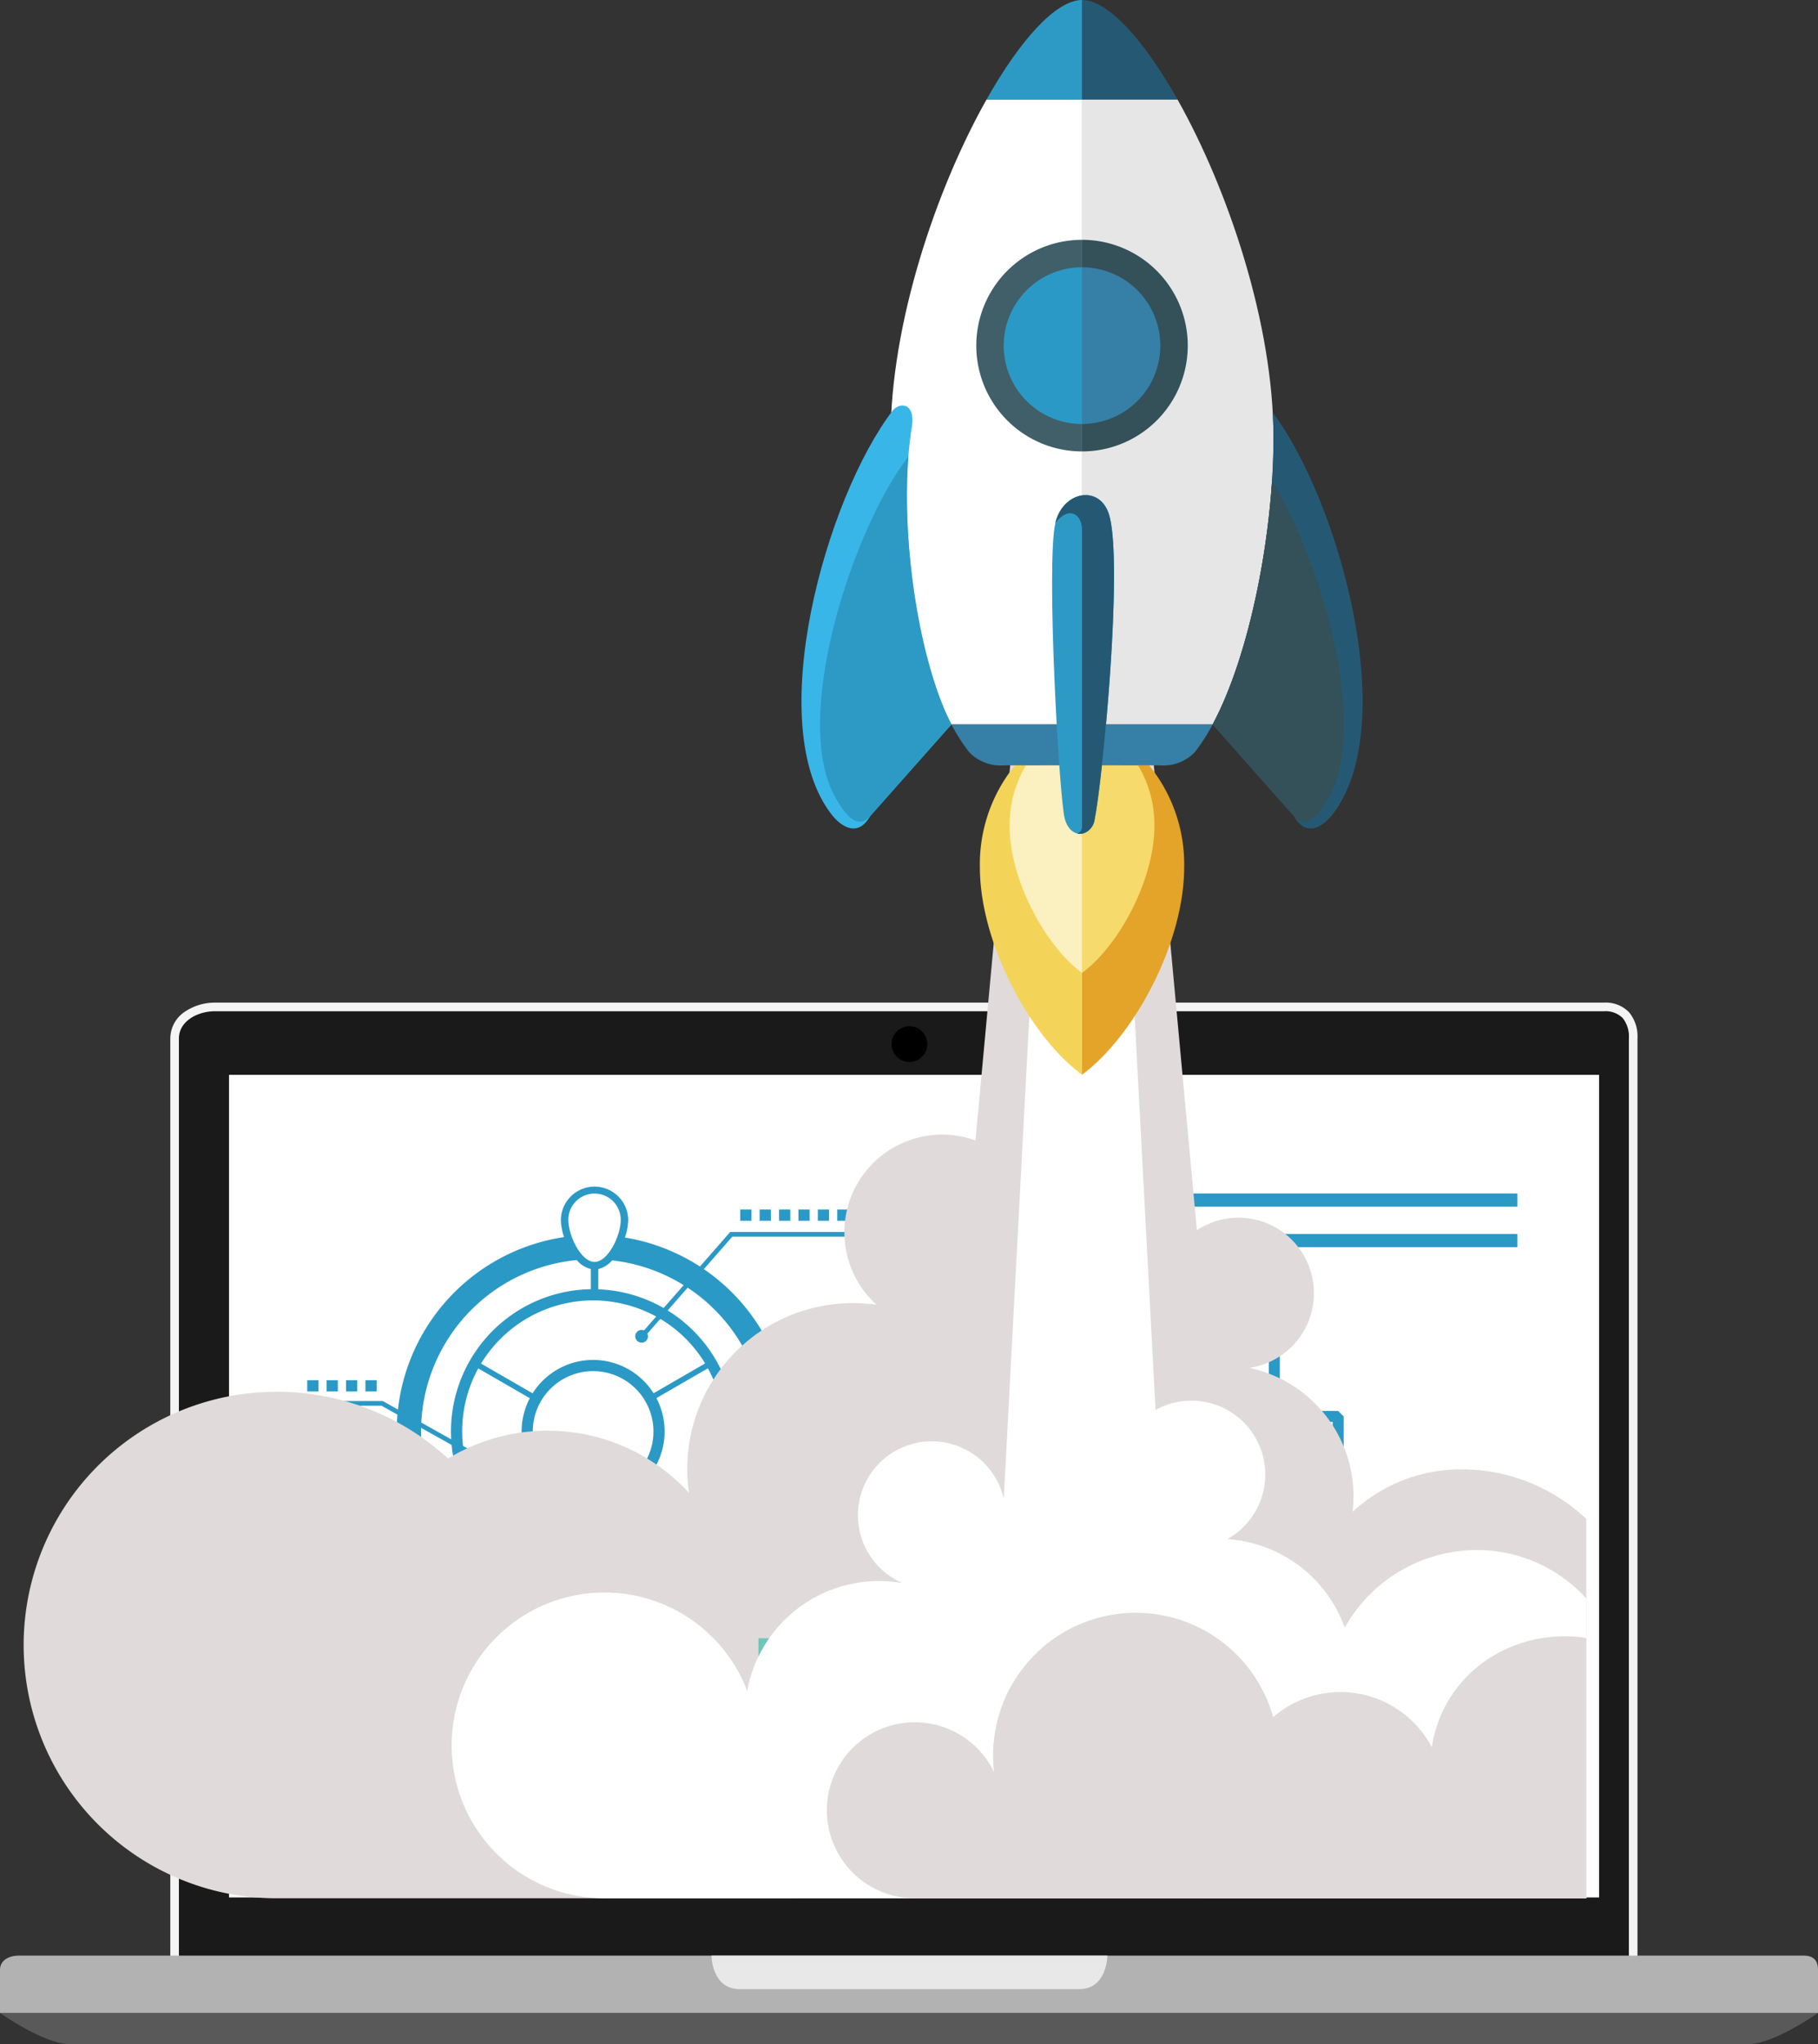 <svg id="aPriori_Jabil_Graphic_Market_Faster" xmlns="http://www.w3.org/2000/svg" xmlns:xlink="http://www.w3.org/1999/xlink" width="211.262" height="237.4" viewBox="0 0 211.262 237.4">
  <rect x="0" y="0" width="211.262" height="237.4" fill="#333333" stroke="none"/>
  <defs>
    <clipPath id="clip-path">
      <rect id="Rectangle_11783" data-name="Rectangle 11783" width="211.262" height="237.4" fill="none"/>
    </clipPath>
  </defs>
  <g id="Group_42764" data-name="Group 42764" clip-path="url(#clip-path)">
    <path id="Path_112851" data-name="Path 112851" d="M22.765,245.271V134.862c0-2.336,2.43-3.656,4.687-3.656H188.866c2.257,0,3.393,1.32,3.393,3.656V245.271Z" transform="translate(-2.475 -14.267)" fill="#1a1a1a"/>
    <path id="Path_112851_-_Outline" data-name="Path 112851 - Outline" d="M192.759,245.771H22.265V134.862a3.754,3.754,0,0,1,1.71-3.114,6.191,6.191,0,0,1,3.477-1.042H188.866a3.755,3.755,0,0,1,2.912,1.115,4.376,4.376,0,0,1,.981,3.041Zm-169.494-1H191.759V134.862a3.43,3.43,0,0,0-.72-2.368,2.807,2.807,0,0,0-2.173-.788H27.452c-2.058,0-4.187,1.181-4.187,3.156Z" transform="translate(-2.475 -14.267)" fill="#f4f4f4"/>
    <g id="Group_42768" data-name="Group 42768" transform="translate(-7.173 85.035)">
      <path id="Path_110422" data-name="Path 110422" d="M0,0H159.215V95.529H0Z" transform="translate(33.785 39.791)" fill="#fff"/>
      <g id="Group_41877" data-name="Group 41877" transform="translate(42.76 52.708)">
        <rect id="Rectangle_10680" data-name="Rectangle 10680" width="1.305" height="1.305" transform="translate(50.432 2.724)" fill="#2b99c6"/>
        <rect id="Rectangle_10681" data-name="Rectangle 10681" width="1.305" height="1.305" transform="translate(52.686 2.724)" fill="#2b99c6"/>
        <rect id="Rectangle_10682" data-name="Rectangle 10682" width="1.305" height="1.305" transform="translate(54.941 2.724)" fill="#2b99c6"/>
        <rect id="Rectangle_10683" data-name="Rectangle 10683" width="1.305" height="1.305" transform="translate(57.195 2.724)" fill="#2b99c6"/>
        <rect id="Rectangle_10684" data-name="Rectangle 10684" width="1.305" height="1.305" transform="translate(59.45 2.724)" fill="#2b99c6"/>
        <rect id="Rectangle_10685" data-name="Rectangle 10685" width="1.305" height="1.305" transform="translate(61.704 2.724)" fill="#2b99c6"/>
        <rect id="Rectangle_10686" data-name="Rectangle 10686" width="1.305" height="1.305" transform="translate(51.988 47.894)" fill="#2b99c6"/>
        <rect id="Rectangle_10687" data-name="Rectangle 10687" width="1.305" height="1.305" transform="translate(54.242 47.894)" fill="#2b99c6"/>
        <rect id="Rectangle_10688" data-name="Rectangle 10688" width="1.304" height="1.305" transform="translate(56.497 47.894)" fill="#2b99c6"/>
        <rect id="Rectangle_10689" data-name="Rectangle 10689" width="1.305" height="1.305" transform="translate(58.751 47.894)" fill="#2b99c6"/>
        <rect id="Rectangle_10690" data-name="Rectangle 10690" width="1.305" height="1.305" transform="translate(61.006 47.894)" fill="#2b99c6"/>
        <rect id="Rectangle_10691" data-name="Rectangle 10691" width="1.305" height="1.305" transform="translate(0.114 22.543)" fill="#2b99c6"/>
        <rect id="Rectangle_10692" data-name="Rectangle 10692" width="1.305" height="1.305" transform="translate(2.368 22.543)" fill="#2b99c6"/>
        <rect id="Rectangle_10693" data-name="Rectangle 10693" width="1.305" height="1.305" transform="translate(4.623 22.543)" fill="#2b99c6"/>
        <rect id="Rectangle_10694" data-name="Rectangle 10694" width="1.305" height="1.305" transform="translate(6.877 22.543)" fill="#2b99c6"/>
        <path id="Path_110389" data-name="Path 110389" d="M397.479,112.146a3.887,3.887,0,0,0-1.823-2.376,6.644,6.644,0,0,0-1.925-.686A22.828,22.828,0,0,0,376.183,78.2a6.777,6.777,0,0,0,.385-2.059,3.914,3.914,0,0,0-7.827,0,6.737,6.737,0,0,0,.368,2.01,22.825,22.825,0,0,0-17.971,30.639,6.784,6.784,0,0,0-1.977.7,3.914,3.914,0,0,0,.944,7.169,3.935,3.935,0,0,0,1.019.135,3.89,3.89,0,0,0,1.951-.526,6.661,6.661,0,0,0,1.564-1.333,22.8,22.8,0,0,0,35.506.246,6.8,6.8,0,0,0,1.6,1.371,3.914,3.914,0,0,0,5.737-4.4m-5.3,3.649c-1.594-.921-3.5-3.723-2.715-5.083a2.847,2.847,0,0,1,2.532-.941h0a7.082,7.082,0,0,1,3.223.752,3.044,3.044,0,1,1-3.044,5.272m.312-15.071a19.881,19.881,0,0,1-1.809,8.306,3.13,3.13,0,0,0-1.714.894l-2.039-1.177a16.537,16.537,0,0,0-13.839-24.54v-2.35a3.1,3.1,0,0,0,1.61-1.009,20.027,20.027,0,0,1,17.791,19.876M369.611,76.14a3.044,3.044,0,0,1,6.088,0c0,1.841-1.474,4.893-3.044,4.893s-3.044-3.052-3.044-4.893m8.946,21.077a7.011,7.011,0,1,1-6.078-3.5,7.015,7.015,0,0,1,6.078,3.5m.959-.931a8.315,8.315,0,0,0-14.059.007l-5.989-3.452a15.264,15.264,0,0,1,13-7.34,15.3,15.3,0,0,1,3.954.522,15.112,15.112,0,0,1,9.078,6.8Zm-14.383.573a8.38,8.38,0,0,0-.671,1.72,8.312,8.312,0,0,0,5.884,10.175,8.4,8.4,0,0,0,1.825.278l0,6.9a15.231,15.231,0,0,1-13.032-22.529Zm7.69,12.173a8.316,8.316,0,0,0,7.019-12.182l5.982-3.459a15.212,15.212,0,0,1-13,22.544Zm-2.241-28.215a3.128,3.128,0,0,0,1.639,1.04V84.2a16.527,16.527,0,0,0-14.327,24.263l-2.041,1.179a3.1,3.1,0,0,0-1.677-.889,19.995,19.995,0,0,1,16.406-27.933m-20.251,35a3.044,3.044,0,0,1-.734-5.576c1.594-.92,4.975-1.169,5.759.19a2.85,2.85,0,0,1-.453,2.667,7.075,7.075,0,0,1-2.262,2.416,3.023,3.023,0,0,1-2.31.3m22.161,4.909a19.988,19.988,0,0,1-16.286-8.4,3.123,3.123,0,0,0,.08-1.925l2.037-1.176a16.515,16.515,0,0,0,28.166.279l2.043,1.18a3.1,3.1,0,0,0,.066,1.889,19.983,19.983,0,0,1-16.106,8.158" transform="translate(-339.152 -72.227)" fill="#2b99c6"/>
        <path id="Path_110390" data-name="Path 110390" d="M438.472,86.261,427.933,98.289l.409.358,10.376-11.842H452.5v-.544Z" transform="translate(-389.21 -80.929)" fill="#2b99c6"/>
        <path id="Path_110391" data-name="Path 110391" d="M426.97,116.314a.739.739,0,1,1-.2,1.026.739.739,0,0,1,.2-1.026" transform="translate(-388.411 -99.484)" fill="#2b99c6"/>
        <path id="Path_110392" data-name="Path 110392" d="M441.959,181.188l-6.807-14.364-.491.233,6.955,14.675h14.076v-.544Z" transform="translate(-393.382 -130.883)" fill="#2b99c6"/>
        <path id="Path_110393" data-name="Path 110393" d="M433.688,166.536a.739.739,0,1,0-.2-1.026.739.739,0,0,0,.2,1.026" transform="translate(-392.577 -129.866)" fill="#2b99c6"/>
        <path id="Path_110394" data-name="Path 110394" d="M349.095,145.39a.738.738,0,0,0-.954-.061l-13.233-7.4h-8.894v.544h8.752l13.087,7.321a.739.739,0,1,0,1.241-.4" transform="translate(-326.014 -112.965)" fill="#2b99c6"/>
      </g>
      <g id="Group_41878" data-name="Group 41878" transform="translate(121.566 53.567)">
        <rect id="Rectangle_10678" data-name="Rectangle 10678" width="61.752" height="1.534" transform="translate(0.186 0)" fill="#2b99c6"/>
        <rect id="Rectangle_10679" data-name="Rectangle 10679" width="61.752" height="1.534" transform="translate(0.186 4.699)" fill="#2b99c6"/>
        <path id="Path_110401" data-name="Path 110401" d="M335.814,300.811v-33.76h-2.075v35.835h61.938v-2.075Z" transform="translate(-333.739 -252.421)" fill="#2b99c6"/>
        <path id="Path_110402" data-name="Path 110402" d="M353.7,313.516h-4.286l-.639.638v13.854l.639.639H353.7l.639-.639V314.154Zm-3.647,7.28h3.009v6.574h-3.009Zm3.009-.479h-3.009v-5.524h3.009Z" transform="translate(-342.286 -278.834)" fill="#2b99c6"/>
        <path id="Path_110403" data-name="Path 110403" d="M370.9,324.789h-4.286l-.639.639v8.989l.639.639H370.9l.639-.639v-8.989Zm-3.648,3.852h3.009v5.137h-3.009Zm3.01-.479h-3.009v-2.1h3.009Z" transform="translate(-352.066 -285.243)" fill="#2b99c6"/>
        <path id="Path_110404" data-name="Path 110404" d="M388.107,283.014h-4.286l-.639.638v27.016l.639.639h4.286l.639-.639V283.652Zm-3.648,10.067h3.009V310.03h-3.009Zm3.009-.479h-3.009v-8.311h3.009Z" transform="translate(-361.845 -261.496)" fill="#2b99c6"/>
        <path id="Path_110405" data-name="Path 110405" d="M405.311,271.884h-4.286l-.639.639v31.819l.639.639h4.286l.639-.639V272.523ZM401.663,291.3h3.009v12.4h-3.009Zm3.009-.479h-3.009V273.161h3.009Z" transform="translate(-371.625 -255.168)" fill="#2b99c6"/>
        <path id="Path_110406" data-name="Path 110406" d="M422.515,291.667h-4.286l-.639.638v23.282l.639.639h4.286l.638-.639V292.305Zm-3.648,7.53h3.009v15.752h-3.009Zm3.009-.479h-3.009v-5.775h3.009Z" transform="translate(-381.405 -266.414)" fill="#2b99c6"/>
        <path id="Path_110407" data-name="Path 110407" d="M439.719,321.692h-4.286l-.639.639v10.325l.639.639h4.286l.639-.639V322.331Zm-3.648,3.752h3.009v6.574h-3.009Zm3.009-.479h-3.009v-2h3.009Z" transform="translate(-391.185 -283.483)" fill="#2b99c6"/>
        <path id="Path_110408" data-name="Path 110408" d="M456.923,309.534h-4.286l-.639.639v15.572l.639.639h4.286l.639-.639V310.173Zm-3.648,11.392h3.009v4.18h-3.009Zm3.009-.479h-3.009v-9.636h3.009Z" transform="translate(-400.965 -276.571)" fill="#2b99c6"/>
      </g>
    </g>
    <path id="Path_112852" data-name="Path 112852" d="M203.089,265.922H8.172C5.108,265.922,0,262.29,0,262.29H211.262s-5.109,3.632-8.174,3.632" transform="translate(0 -28.522)" fill="#595959"/>
    <path id="Path_112853" data-name="Path 112853" d="M211.262,261.478H0V256.47c0-1.127,1.059-1.651,2.187-1.651H209.574c1.129,0,1.688.523,1.688,1.651Z" transform="translate(0 -27.709)" fill="#b2b2b2"/>
    <path id="Path_112854" data-name="Path 112854" d="M135.488,258.713H96.054c-3.285,0-3.285-3.894-3.285-3.894h46s0,3.894-3.286,3.894" transform="translate(-10.088 -27.709)" fill="#e8e8e8"/>
    <path id="Path_112855" data-name="Path 112855" d="M120.4,135.794a2.077,2.077,0,1,1-2.078-2.078,2.076,2.076,0,0,1,2.078,2.078" transform="translate(-12.641 -14.54)"/>
    <path id="Union_16" data-name="Union 16" d="M131.712,131.836H29.411a29.628,29.628,0,0,1-5.214-.461v-57.9a29.742,29.742,0,0,1,5.214-.462,29.265,29.265,0,0,1,18.133,6.256v0q.912.716,1.77,1.5a22.3,22.3,0,0,1,28,3.985,19.267,19.267,0,0,1,9.146-19.3h0A19.3,19.3,0,0,1,99.11,62.91,11.359,11.359,0,0,1,96,50.761c.1-.307.225-.608.357-.9a11.374,11.374,0,0,1,14.247-6.034l.705-7.63.728-7.869L114.663,0h16.643l2.624,28.322.728,7.869,1.086,11.7h0l.59,6.361a8.761,8.761,0,0,1,13.588,6.969h0c0,.114.008.227.008.342a8.709,8.709,0,0,1-.914,3.9h0a8.779,8.779,0,0,1-6.6,4.777,15.24,15.24,0,0,1,12.012,16.7,19.513,19.513,0,0,1,3.893-2.754v7.91h0v-7.91a18.617,18.617,0,0,1,8.877-2.166,21.159,21.159,0,0,1,14.387,5.758v44.062Zm-8.5-19.717v6.458h35.11v-16.95H123.21Zm-37.833,6.458h35.108v-16.95H85.377Zm-37.833,0h35.11v-16.95h0v16.95ZM133.929,28.322ZM17.537,129.336a29.415,29.415,0,0,1,6.657-55.861v57.9A29.054,29.054,0,0,1,17.537,129.336Z" transform="translate(2.753 88.617)" fill="#e0dada"/>
    <path id="Union_16_-_Outline" data-name="Union 16 - Outline" d="M182.085,132.336H29.411a30.285,30.285,0,0,1-4.716-.37v0l-.267-.048-.318-.055-.412-.074v-.005a29.573,29.573,0,0,1-6.362-2A29.915,29.915,0,0,1,23.7,73.059v0L24,73l.11-.02.588-.106v.007a30.339,30.339,0,0,1,4.716-.372,29.759,29.759,0,0,1,17.633,5.75v-.022l.809.635.011.008.181.143c.454.362.9.739,1.332,1.125a22.774,22.774,0,0,1,27.288,3.223c-.033-.468-.05-.938-.05-1.406a19.742,19.742,0,0,1,9.59-16.94l.122-.071a19.713,19.713,0,0,1,10.042-2.742c.47,0,.942.017,1.411.05q-.316-.363-.6-.75A11.865,11.865,0,0,1,95.53,50.6c.1-.305.23-.624.373-.944A11.81,11.81,0,0,1,97.084,47.6a11.88,11.88,0,0,1,13.082-4.45l1.375-14.872L114.207-.5h17.555l3.394,36.645,1.136,12.244h0l.466,5.023a9.263,9.263,0,0,1,13.632,7.307h.02l.014.488c0,.035,0,.07,0,.1,0,.08,0,.163,0,.249a9.156,9.156,0,0,1-.644,3.4h.037l-.355.713,0,.008v0l-.006.012-.132.265h-.006a9.275,9.275,0,0,1-4.949,4.295,15.713,15.713,0,0,1,10.66,14.893q0,.314-.012.628a19.865,19.865,0,0,1,2.8-1.89h0l.082-.044.18-.1.736-.393v.023a19.232,19.232,0,0,1,8.38-1.854,22.076,22.076,0,0,1,8,1.582,19.32,19.32,0,0,1,6.741,4.327l.142.146ZM24.7,130.953a29.275,29.275,0,0,0,4.714.382H181.085V87.979A20.783,20.783,0,0,0,167.2,82.516a18.185,18.185,0,0,0-8.377,1.969v8.107h-1l0-.5V85.038a19.268,19.268,0,0,0-3.058,2.268l-.988.895.156-1.324a14.808,14.808,0,0,0-.789-6.786,14.76,14.76,0,0,0-10.828-9.367l-2.79-.58,2.821-.4a8.264,8.264,0,0,0,5.819-3.782H103.085v-1H148.7a8.157,8.157,0,0,0,.73-3.4c0-.053,0-.106,0-.162l-.007-.161a8.261,8.261,0,0,0-12.812-6.572l-.7.462-.718-7.739h0l-1.763-19.021L130.85.5H115.119l-4.074,44.014-.609-.222a10.9,10.9,0,0,0-8.75.588,10.929,10.929,0,0,0-3.788,3.3,10.811,10.811,0,0,0-1.082,1.88c-.131.291-.245.581-.34.861a10.842,10.842,0,0,0,2.97,11.617l1.219,1.1L99.039,63.4a18.913,18.913,0,0,0-2.673-.189,18.71,18.71,0,0,0-9.646,2.67l-.12.072a18.767,18.767,0,0,0-8.79,18.727l.234,1.6-1.1-1.193a21.8,21.8,0,0,0-27.373-3.9l-.321.2-.277-.254q-.455-.417-.932-.819V92.091h-1V79.514a28.763,28.763,0,0,0-17.633-6A29.343,29.343,0,0,0,24.7,73.9Zm-1-56.874a28.916,28.916,0,0,0,0,56.69Zm135.126,45H122.71v-17.95h36.11Zm-35.11-1h34.11v-15.95H123.71Zm-2.726,1H84.877v-17.95h36.108Zm-35.108-1h34.108v-15.95H85.877Zm-2.723,1H47.543v-1H82.151v-16.95h1l0,.5Z" transform="translate(2.753 88.617)" fill="rgba(0,0,0,0)"/>
    <rect id="Rectangle_11781" data-name="Rectangle 11781" width="35.109" height="16.949" transform="translate(125.962 190.245)" fill="#72c5b9"/>
    <rect id="Rectangle_11782" data-name="Rectangle 11782" width="35.109" height="16.949" transform="translate(88.129 190.245)" fill="#72c5b9"/>
    <path id="Path_112856" data-name="Path 112856" d="M176.44,230.405H144.116l-2.785-6.46V213.456H176.44Z" transform="translate(-15.368 -23.211)" fill="#8dddd5"/>
    <path id="Path_112863" data-name="Path 112863" d="M144.116,231.685H141.33v-6.459Z" transform="translate(-15.368 -24.491)" fill="#a5dbd6" fill-rule="evenodd"/>
    <path id="Path_112866" data-name="Path 112866" d="M136.254,213.456h1.8v4.175Z" transform="translate(-14.816 -23.211)" fill="#ade4dd" fill-rule="evenodd"/>
    <path id="Path_112867" data-name="Path 112867" d="M141.33,213.456H176.44V230.4H144.115l-2.785-6.459Z" transform="translate(-15.368 -23.211)" fill="#ade4dd" fill-rule="evenodd"/>
    <path id="Path_112869" data-name="Path 112869" d="M190.739,231.263V196.445a17.13,17.13,0,0,0-13.24-5.615,17.607,17.607,0,0,0-14.828,9.008,15.564,15.564,0,0,0-13.648-10.285,8.581,8.581,0,1,0-8.339-15L136.7,99.428h-9.125l-4.528,85.437a8.581,8.581,0,1,0-11.741,9.8,15.573,15.573,0,0,0-18.073,12.51,17.757,17.757,0,1,0-16.59,24.091Z" transform="translate(-6.404 -10.812)" fill="#fff" fill-rule="evenodd"/>
    <g id="Group_42766" data-name="Group 42766" transform="translate(96.079 187.298)">
      <path id="Union_17" data-name="Union 17" d="M38.377,33.153v0H10.22a10.22,10.22,0,1,1,9.219-14.645,16.27,16.27,0,0,1-.114-1.931,16.578,16.578,0,0,1,32.544-4.462,11.979,11.979,0,0,1,18.435,3.5c1.354-8.748,9.553-13.957,17.952-12.7V33.153Z" fill="#e0dada"/>
      <path id="Union_17_-_Outline" data-name="Union 17 - Outline" d="M88.755,33.653l-78.535,0A10.72,10.72,0,1,1,16,13.9a10.765,10.765,0,0,1,2.822,2.631,16.9,16.9,0,0,1,1.762-7.517A17.266,17.266,0,0,1,25.311,3.18a17.085,17.085,0,0,1,26.82,8.076,12.48,12.48,0,0,1,17.933,2.981,15.282,15.282,0,0,1,5.309-8.407,16.585,16.585,0,0,1,10.383-3.6,17.4,17.4,0,0,1,2.572.192l.426.064Zm-50.051-1H87.755V3.353a16.375,16.375,0,0,0-2-.123A15.582,15.582,0,0,0,76,6.608a14.281,14.281,0,0,0-3.387,3.923,14.584,14.584,0,0,0-1.816,5.16l-.232,1.5-.705-1.341A11.479,11.479,0,0,0,52.2,12.491l-.6.515-.212-.76A16.181,16.181,0,0,0,45.7,3.832,16.072,16.072,0,0,0,19.935,18.447l.357,2.984-1.3-2.707A9.725,9.725,0,0,0,10.22,13.21a9.72,9.72,0,1,0,0,19.441Z" fill="rgba(0,0,0,0)"/>
    </g>
    <path id="Path_112872" data-name="Path 112872" d="M156.257,85.54c4.347-8.094,7.07-22.19,7.07-33.25,0-13.318-5.3-28.945-11.158-39.331H141.078V85.54Z" transform="translate(-15.341 -1.409)" fill="#e6e6e6" fill-rule="evenodd"/>
    <path id="Path_112873" data-name="Path 112873" d="M139.631,135.652c-6.14-4.534-11.87-15.388-11.87-24.068a18.185,18.185,0,0,1,4.078-11.858h7.791Z" transform="translate(-13.893 -10.844)" fill="#f4d458" fill-rule="evenodd"/>
    <path id="Path_112874" data-name="Path 112874" d="M141.079,135.652c6.139-4.534,11.869-15.388,11.869-24.068a18.181,18.181,0,0,0-4.078-11.858h-7.79Z" transform="translate(-15.341 -10.844)" fill="#e3a429" fill-rule="evenodd"/>
    <path id="Path_112875" data-name="Path 112875" d="M140.053,123.834c-4.352-3.214-8.413-10.906-8.413-17.058a13.463,13.463,0,0,1,1.9-7.051h6.513Z" transform="translate(-14.315 -10.844)" fill="#fbf0c0" fill-rule="evenodd"/>
    <path id="Path_112876" data-name="Path 112876" d="M141.079,123.834c4.351-3.214,8.412-10.906,8.412-17.058a13.464,13.464,0,0,0-1.9-7.051h-6.512Z" transform="translate(-15.341 -10.844)" fill="#f6da6b" fill-rule="evenodd"/>
    <path id="Path_112877" data-name="Path 112877" d="M123.185,85.54c-4.348-8.094-7.071-22.19-7.071-33.25,0-13.318,5.3-28.945,11.158-39.331h11.092V85.54Z" transform="translate(-12.626 -1.409)" fill="#fff" fill-rule="evenodd"/>
    <path id="Path_112878" data-name="Path 112878" d="M121.922,89.877l-9.448,10.654c-1.385,2.462-3.31,1.284-4.437-.146-8.155-10.358-.7-36.85,7.092-47,.972-1.058,2.619-.677,2.2,1.9-1.678,10.307.418,26.845,4.593,34.59" transform="translate(-11.363 -5.746)" fill="#39b6e8" fill-rule="evenodd"/>
    <path id="Path_112879" data-name="Path 112879" d="M139.226,99.146h-9A5.068,5.068,0,0,1,126.1,97.6a22,22,0,0,1-2.055-3.2h15.179Z" transform="translate(-13.489 -10.265)" fill="#367fa6" fill-rule="evenodd"/>
    <path id="Path_112880" data-name="Path 112880" d="M128.633,11.55C132.551,4.6,136.72,0,139.725,0V11.55Z" transform="translate(-13.988)" fill="#2d9ac6" fill-rule="evenodd"/>
    <path id="Path_112881" data-name="Path 112881" d="M141.078,99.146h9A5.067,5.067,0,0,0,154.2,97.6a22,22,0,0,0,2.055-3.2H141.078Z" transform="translate(-15.341 -10.265)" fill="#367fa6" fill-rule="evenodd"/>
    <path id="Path_112882" data-name="Path 112882" d="M152.171,11.55C148.253,4.6,144.083,0,141.079,0V11.55Z" transform="translate(-15.341)" fill="#255973" fill-rule="evenodd"/>
    <path id="Path_112883" data-name="Path 112883" d="M142.12,102.191c-.426,2.1-2.818,2.366-3.475-.111s-2.183-29.646-1.087-34.326c.881-3.76,5.326-4.561,6.307-.736,1.539,6-.8,30.486-1.745,35.174" transform="translate(-14.916 -7.015)" fill="#2d9ac6" fill-rule="evenodd"/>
    <path id="Path_112884" data-name="Path 112884" d="M142.167,102.191a1.94,1.94,0,0,1-1.469,1.646,1.4,1.4,0,0,1-.56-.026.8.8,0,0,0,.562-.734V68.535c0-1.746-1.49-2.867-3.1-.782.881-3.76,5.326-4.561,6.307-.736,1.539,6-.8,30.486-1.745,35.174" transform="translate(-14.963 -7.015)" fill="#255973" fill-rule="evenodd"/>
    <path id="Path_112885" data-name="Path 112885" d="M139.967,53.027a9.1,9.1,0,1,1,0-18.2Z" transform="translate(-14.23 -3.787)" fill="#8ec8aa" fill-rule="evenodd"/>
    <path id="Path_112886" data-name="Path 112886" d="M141.078,53.027a9.1,9.1,0,0,0,0-18.2Z" transform="translate(-15.341 -3.787)" fill="#6ba585" fill-rule="evenodd"/>
    <path id="Path_112887" data-name="Path 112887" d="M139.579,55.823a12.287,12.287,0,1,1,0-24.574Z" transform="translate(-13.842 -3.398)" fill="#405f69" fill-rule="evenodd"/>
    <path id="Path_112888" data-name="Path 112888" d="M141.078,55.823a12.287,12.287,0,0,0,0-24.574Z" transform="translate(-15.341 -3.398)" fill="#345058" fill-rule="evenodd"/>
    <path id="Path_112889" data-name="Path 112889" d="M122.185,90.6l-9.448,10.654c-1.633,1.842-3.177-.731-3.91-1.948-5.495-9.135,1.992-31.715,8.356-39.8-.806,10.364,1.361,23.921,5,31.1" transform="translate(-11.626 -6.471)" fill="#2d9ac6" fill-rule="evenodd"/>
    <path id="Path_112890" data-name="Path 112890" d="M139.967,53.027a9.1,9.1,0,1,1,0-18.2Z" transform="translate(-14.23 -3.787)" fill="#2b99c6" fill-rule="evenodd"/>
    <path id="Path_112891" data-name="Path 112891" d="M141.078,53.027a9.1,9.1,0,0,0,0-18.2Z" transform="translate(-15.341 -3.787)" fill="#367fa6" fill-rule="evenodd"/>
    <path id="Path_112892" data-name="Path 112892" d="M158.109,89.976l9.447,10.654c1.385,2.462,3.311,1.284,4.438-.147,8.087-10.272.826-36.41-6.9-46.738q.084,1.505.086,2.98c0,11.028-2.709,25.073-7.034,33.179Z" transform="translate(-17.193 -5.844)" fill="#255973" fill-rule="evenodd"/>
    <path id="Path_112893" data-name="Path 112893" d="M158.109,90.942l9.447,10.654c1.633,1.842,3.177-.731,3.91-1.948,4.954-8.234-.641-27.392-6.454-37.011C164.36,72.691,161.829,84.015,158.109,90.942Z" transform="translate(-17.193 -6.811)" fill="#345058" fill-rule="evenodd"/>
  </g>
</svg>
